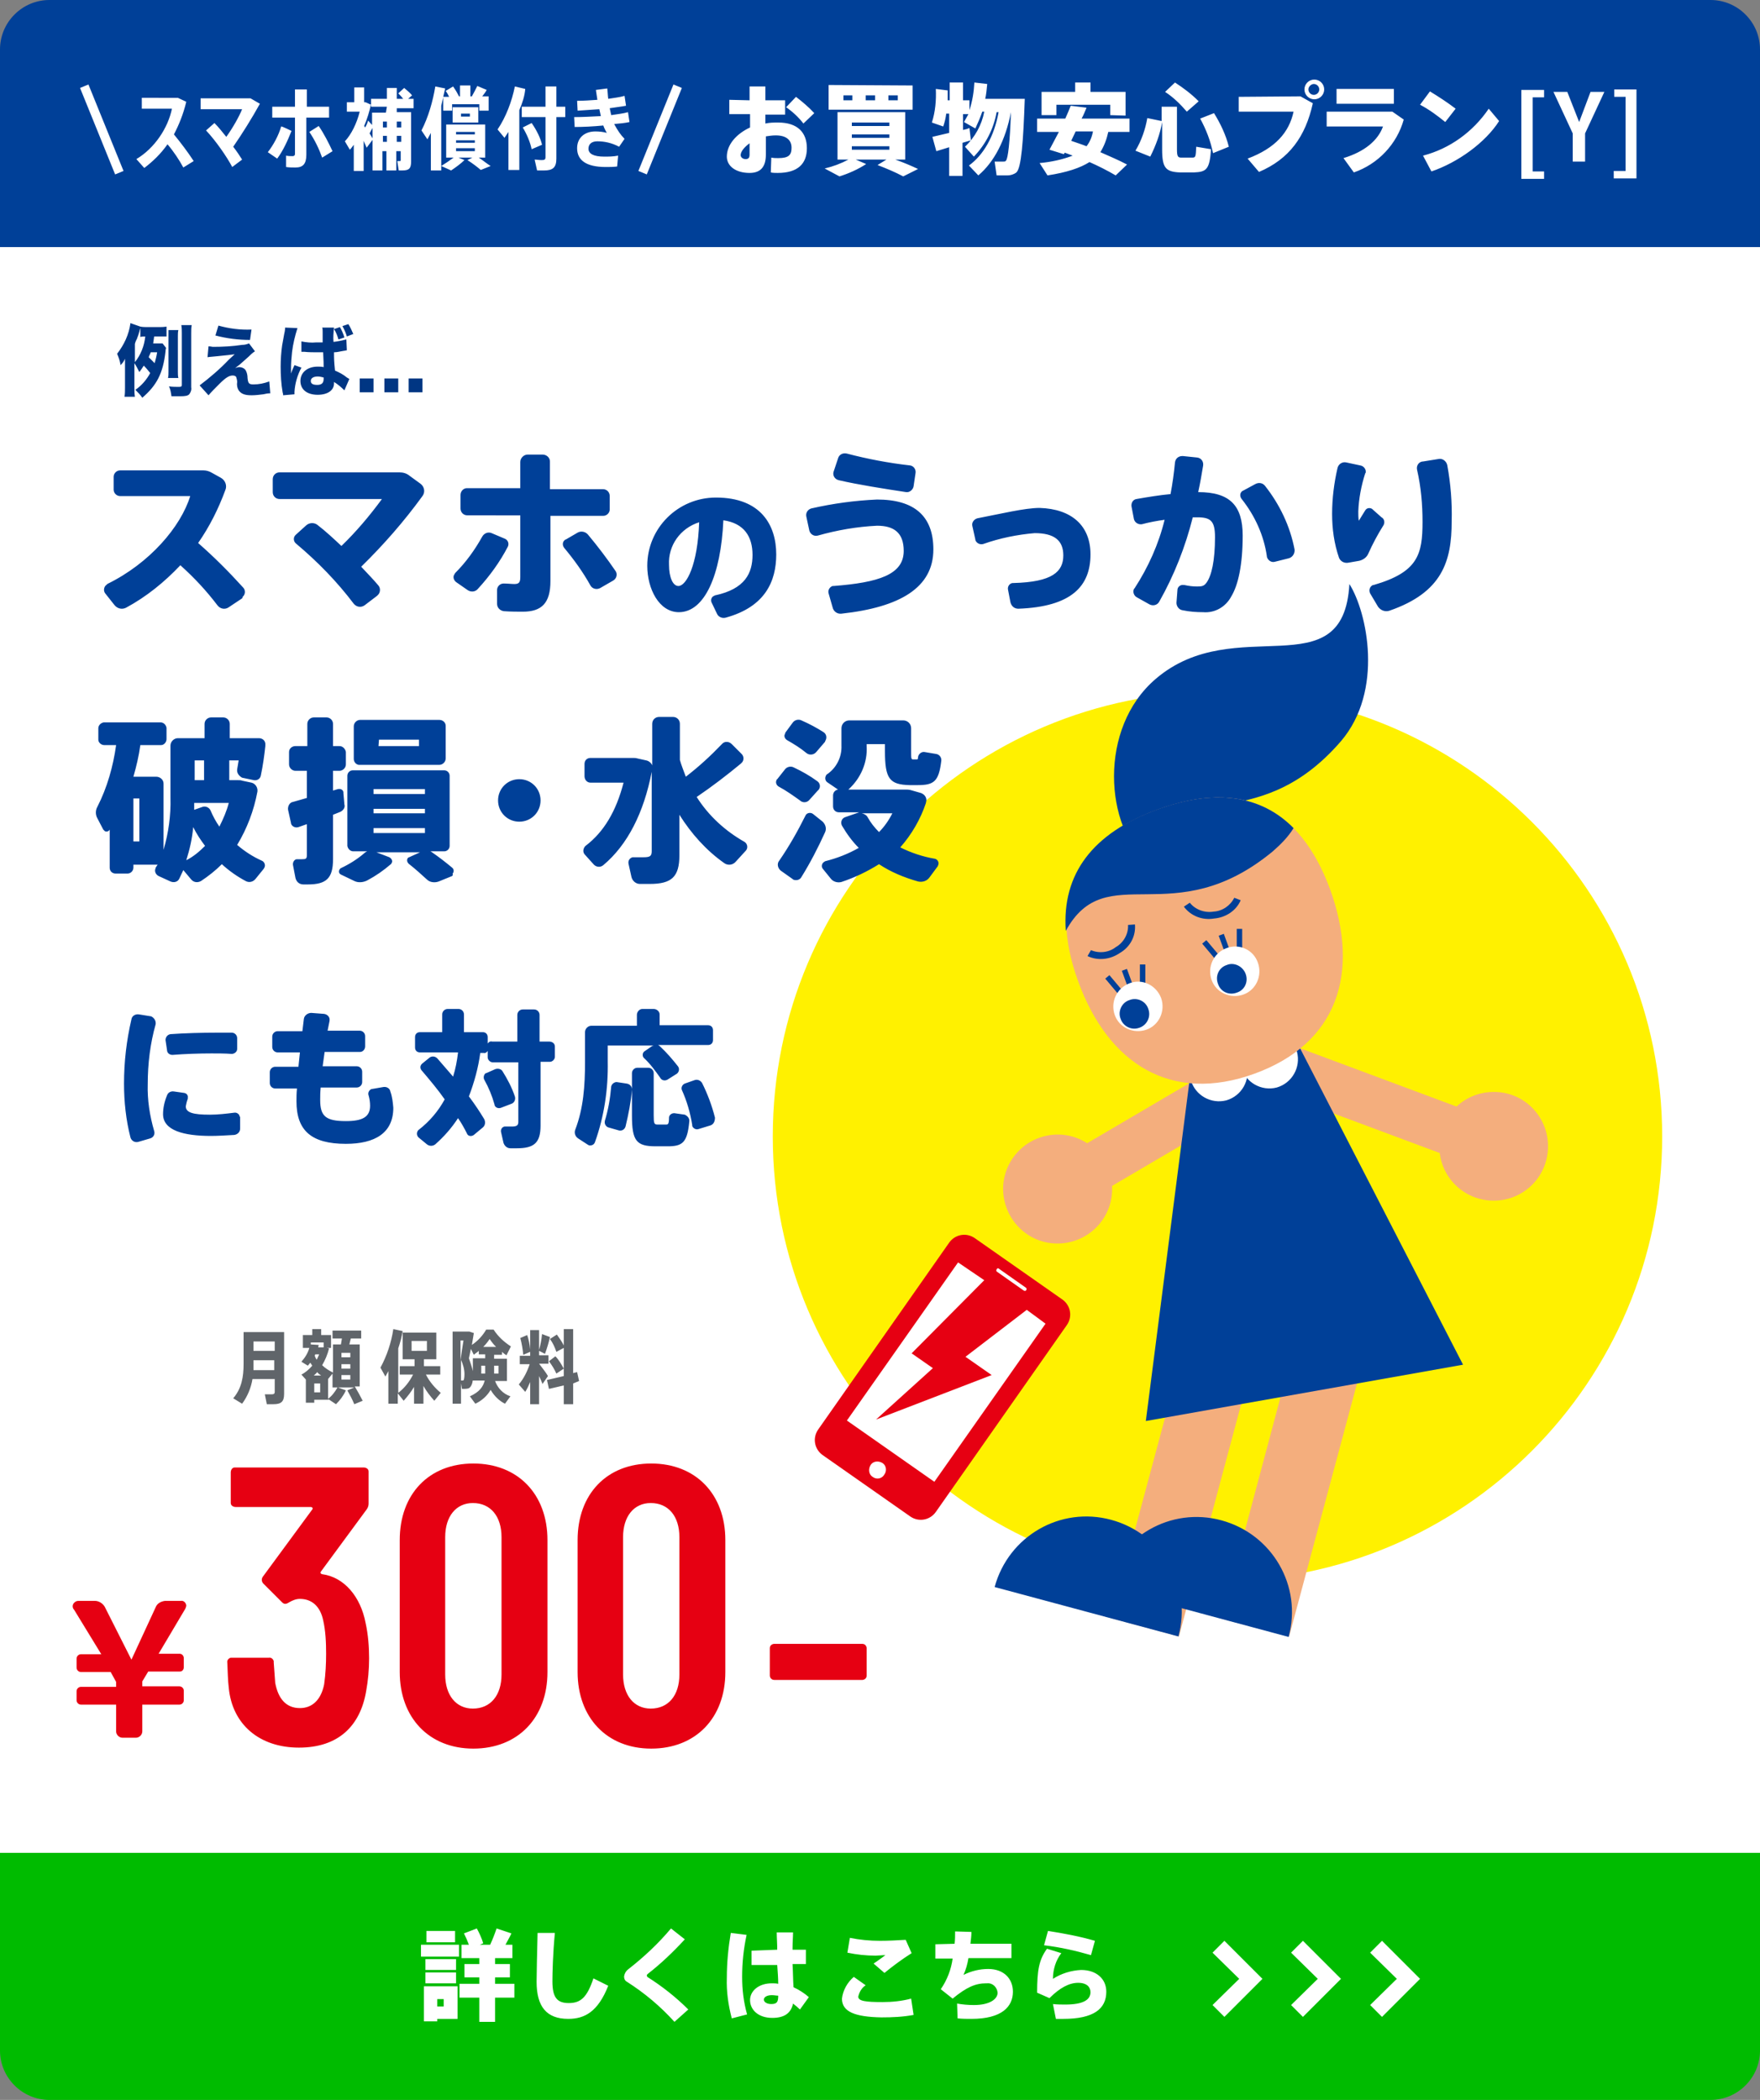 <svg xmlns="http://www.w3.org/2000/svg" xml:space="preserve" id="レイヤー_1" x="0" y="0" style="enable-background:new 0 0 356.2 425" version="1.1" viewBox="0 0 356.2 425"><rect x="0" y="0" width="356.2" height="425" fill="#808080" stroke="none"/><style>.st0{fill:#fff}.st2{fill:#e60012}.st3{fill:#f4ae7d}.st4{fill:#004098}.st6{fill:#003683}.st7{fill:#60656a}</style><path d="M0 50h356.2v325H0z" class="st0"/><path d="M131.2 117.5h225v225h-225z" class="st0"/><path d="M156.4 230c0-49.7 40.3-90 90-90s90 40.3 90 90-40.3 90-90 90-90-40.3-90-90" style="fill:#fff100"/><path d="m215 263-17.7-12.4c-1.7-1.2-4-.8-5.2.9l-26.5 37.8c-1.2 1.7-.8 4 .9 5.2l17.7 12.4c1.7 1.2 4 .8 5.2-.9l26.5-37.8c1.2-1.7.8-4-.9-5.2" class="st2"/><path d="M176.6 298.9c-.8-.5-.9-1.6-.4-2.4s1.6-.9 2.4-.4c.8.5.9 1.6.4 2.3-.5.9-1.6 1.1-2.4.5M189.1 299.9l-17.7-12.4 22.5-32 5.3 3.6-14.7 14.8 4.3 3-11.5 10.4 23.4-9-5.3-3.7 12.4-9.5 3.8 2.8zM202.2 256.8l5.4 3.8c.2.1.2.4.1.5-.1.2-.3.2-.5.1l-5.4-3.8c-.2-.1-.2-.3-.1-.5s.3-.3.5-.1" class="st0"/><path d="m224.9 327.5 13.7 3.7 15.7-58.6-13.7-3.6z" class="st3"/><path d="M201.3 321.2c2.8-10.3 13.3-16.4 23.6-13.6s16.4 13.3 13.6 23.6l-37.2-10z" class="st4"/><path d="m247.2 327.6 13.7 3.6 15.7-58.5-13.8-3.6z" class="st3"/><path d="M223.6 321.3c2.8-10.3 13.3-16.4 23.6-13.6 10.3 2.8 16.4 13.3 13.6 23.6l-37.2-10z" class="st4"/><path d="m251.98 218.675 3.492-9.37 44.882 16.726-3.492 9.37z" class="st3"/><path d="M313.3 232c0 6.1-4.9 11-11 11s-11-4.9-11-11 4.9-11 11-11h.1c6 0 10.9 4.9 10.9 11M214.87 234.408l41.3-24.266 5.066 8.622-41.3 24.266z" class="st3"/><path d="M203.2 242.6c1.1 6 6.8 10 12.8 8.9s10-6.8 8.9-12.8-6.8-10-12.8-8.9c-6 1.1-10 6.8-8.9 12.8" class="st3"/><path d="m261.9 209.8 34.2 66.4-64.2 11.4 9.5-74z" class="st4"/><path d="M252.3 215.5c.8 3.1-1 6.3-4.1 7.2-3.1.8-6.3-1-7.2-4.1-.8-3.1 1-6.3 4.1-7.2 3.2-.9 6.4 1 7.2 4.1" class="st0"/><path d="M262.5 212.9c.8 3.1-1 6.3-4.1 7.2-3.1.8-6.3-1-7.2-4.1-.8-3.1 1-6.3 4.1-7.1 3.2-.9 6.4.9 7.2 4" class="st0"/><path d="M232.4 174.8c-8.8-7.4-10.2-27.4 1.5-37.4 16.1-13.8 38 2.3 39.2-19.2 3.6 5.7 7 21.6-1.7 31.8-17.7 20.5-34 5.9-39 24.8" class="st4"/><path d="M269.2 180c6.1 16.9 1.5 31.2-15.3 37.3s-29.6-1.9-35.7-18.7-.6-28.7 16.2-34.8 28.6-.6 34.8 16.2" class="st3"/><path d="M257.6 172.3c1.6-1.4 3.1-2.9 4.2-4.7-6.6-6.7-15.9-8-27.5-3.8-13.2 4.8-19.4 13.1-18.6 24.6 8.2-15 21.7.6 41.9-16.1M227.044 196.474l1.034-.377 2.16 5.918-1.034.377zM223.689 198.065l.842-.708 4.053 4.824-.842.707zM230.7 195.2h1.1v6.3h-1.1z" class="st4"/><path d="M235 202c.9 2.6-.4 5.5-3 6.4s-5.5-.4-6.4-3 .4-5.4 3-6.4 5.4.4 6.4 3" class="st0"/><path d="M232.4 204.2c.6 1.6-.3 3.3-1.8 3.8-1.6.6-3.3-.3-3.8-1.8-.6-1.5.2-3.3 1.8-3.8 1.5-.6 3.3.2 3.8 1.8M246.647 189.375l1.034-.376 2.156 5.92-1.034.376zM243.31 190.984l.841-.707 4.053 4.824-.843.707zM250.3 188h1.1v6.3h-1.1z" class="st4"/><path d="M254.6 194.9c.9 2.6-.4 5.5-3 6.4s-5.5-.4-6.4-3 .4-5.4 3-6.4 5.5.3 6.4 3" class="st0"/><path d="M252.1 197.1c.6 1.6-.2 3.3-1.8 3.8-1.6.6-3.3-.2-3.8-1.8-.6-1.6.2-3.3 1.8-3.8 1.4-.6 3.2.2 3.8 1.8-.1 0-.1 0 0 0M226.6 192.9c2.1-1.2 3.3-3.4 3.1-5.8l-1.4.1c.1 1.8-.9 3.6-2.5 4.5-1.4 1.1-3.4 1.3-5 .6l-.7 1.2c2.1 1 4.6.7 6.5-.6M251.1 182.2l-1.3-.5c-.8 1.6-2.4 2.7-4.2 2.8-1.8.3-3.7-.4-4.8-1.8l-1.2.8c1.4 1.9 3.8 2.8 6.1 2.4 2.4-.2 4.5-1.6 5.4-3.7M10 0h336.2c5.5 0 10 4.5 10 10v40H0V10C0 4.5 4.5 0 10 0z" class="st4"/><path d="M0 375h356.2v40c0 5.5-4.5 10-10 10H10c-5.5 0-10-4.5-10-10v-40z" style="fill:#0b0"/><g id="詳しくはこちら"><path d="M92.9 393.6v2.4h-7.7v-2.4h7.7zm-4.4 8.4h4.1v6.6h-4.1v.5h-2.7V402h2.7zm3.8-5.5v2.2h-6.2v-2.2h6.2zm0 2.7v2.2h-6.2v-2.2h6.2zm-.2-8.4v2.3h-5.8v-2.3h5.8zm-2.3 15.3v-1.5h-1.3v1.5h1.3zm7.2-4.6v-1.3h-3v-2.7h3v-1.2h-3.6v-2.7h1.5c-.3-.8-.6-1.5-1-2.3l2.6-1c.5.9 1 2 1.3 3l-.7.3h2.1c.5-1.1.9-2.1 1.3-3.3l3 1c-.3.7-.8 1.5-1.2 2.3h1.4v2.7h-3.5v1.2h3v2.7h-3v1.3h3.9v2.8h-3.9v4.9H97v-4.9h-4v-2.8h4zM112.3 391.2c-.4 4.2-.5 8-.5 9.8 0 3.2.9 4.4 3.3 4.4s3.7-1.1 5-5l3 1.5c-2.1 5.3-4.8 6.7-8.1 6.7-4.4 0-6.4-2.5-6.4-7.5 0-1.8.1-5.7.2-9.9h3.5zM138.6 392.5c-2.3 2.5-4.8 4.9-7.5 7-.1.1-.2.2-.2.3 0 .1.1.2.1.3 3 1.9 5.8 4.1 8.3 6.6l-2.8 2.5c-2.8-3.1-6-5.8-9.6-8.1-.4-.2-.6-.6-.6-1.1.1-.6.4-1.1.8-1.4 3.2-2.5 6.1-5.2 8.7-8.3l2.8 2.2zM151.1 391.6c-.6 2.8-.9 5.6-.9 8.5 0 2.6.3 5.1 1 7.6l-3.1.8c-.7-2.7-1.1-5.4-1-8.2 0-3.1.3-6.1.8-9.1l3.2.4zm6.2 3c0-1.3-.1-2.5-.1-3.5h3.3c0 .9-.1 2-.1 3.1v.4h2.7v2.9h-2.7c.1 1.7.1 3.4.2 4.7 1.1.5 2.2 1.2 3.1 2l-1.8 2.5c-.4-.4-.9-.8-1.4-1.2-.4 1.9-1.7 2.9-4.2 2.9-2.9 0-4.5-1.7-4.5-3.6s1.8-3.4 4.4-3.4c.4 0 .9 0 1.3.1 0-1.1-.1-2.4-.2-3.8h-5.2v-2.9l5.2-.2zm-1.1 9.2c-1 0-1.6.4-1.6.9s.6.9 1.5.9c1.2 0 1.4-.5 1.4-1.7-.4 0-.8-.1-1.3-.1zM170.4 404.5c.2-1.7 1.1-3.3 2.4-4.4l2.4 1.7c-.8.5-1.3 1.4-1.5 2.3 0 .9 1.5 1.1 4.9 1.1 2 0 3.9-.2 5.8-.7l.5 3.3c-2.1.4-4.3.5-6.5.5-5.3-.1-8-1.1-8-3.8zm7.7-11.7c1.7 0 3.5-.1 5.2-.2l1.2 2.7c-1.9 1.2-3.8 2.6-5.5 4l-2.2-1.9c.8-.5 1.7-1.2 2.4-1.7-.6 0-1.5.1-2 .1-1.9 0-3.8-.2-5.7-.6l.5-3c2 .4 4 .6 6.1.6zM193.2 393.4c.1-.8.1-1.7.1-2.5l3.3.1c0 .8-.1 1.6-.2 2.4h8.3v2.9H196c-.2 1.2-.5 2.3-1 3.4 1.6-.8 3.3-1.2 5-1.2 3.2 0 5 2 5 4.6 0 3-2.2 5.5-8.4 5.5-.9 0-1.8 0-2.8-.1l-.1-3c1.1.2 2.3.3 3.4.3 3.2 0 4.8-1.2 4.8-2.5-.1-1.1-1-2-2.1-1.9h-.2c-2.2 0-4 .8-6.8 3.1l-2.4-1.9c1.3-1.9 2.1-4 2.4-6.2h-3.5v-2.9l3.9-.1zM213.1 400.5c1.7-1.1 3.7-1.7 5.7-1.8 3.1 0 5.1 1.8 5.1 4.4 0 3.5-2.6 5.5-8.7 5.5h-1.5l-.6-3c.8.1 1.9.1 2.5.1 3.7 0 5.1-1 5.1-2.5 0-1-.7-1.9-2.5-1.9s-3.7 1-5.8 3.1l-2.5-1.1c0-4.6.4-6.7 2-8.9l2.9.9c-1.1 1.4-1.7 3.3-1.7 5.2zm-1.8-6.8.8-2.9c3.2.5 6.4 1.1 9.5 2l-.8 2.9c-3.1-.9-6.2-1.6-9.5-2zM245.4 405.8l5.4-5.3-5.4-5.3 2.4-2.4 7.7 7.7-7.7 7.7-2.4-2.4zM261.3 405.8l5.4-5.3-5.4-5.3 2.4-2.4 7.7 7.7-7.7 7.7-2.4-2.4zM277.3 405.8l5.4-5.3-5.4-5.3 2.4-2.4 7.7 7.7-7.7 7.7-2.4-2.4z" class="st0"/></g><g id="ご迷惑安心プラン_U_"><path d="M151.7 20.3v-2.8h3.2v2.8h4v2.9h-4V25c.9-.2 1.7-.2 2.6-.2 3.9 0 5.8 2 5.8 5.2s-1.9 5-5.9 5c-.4 0-1 0-1.4-.1l.1-3c.5.1.9.1 1.4.1 2.1 0 2.7-.6 2.7-2.1s-1-2.5-3.2-2.5c-.7 0-1.3.1-2 .2v3.7c0 2.4-1 3.7-3.3 3.7-2.8 0-4.6-1.4-4.6-3.3 0-2.4 1.9-4.6 4.7-5.9v-2.7h-4.2v-2.9l4.1.1zm-1.8 11.1c0 .4.4.8 1 .8s.8-.3.8-.9V29c-1.1.8-1.8 1.7-1.8 2.4zm14.9-8.5-2.2 2.1c-1-1.3-2.2-2.4-3.5-3.3l2-2.1c1.3 1 2.6 2.1 3.7 3.3zM179.4 32.3h-6.2l2.1.9c-1.7 1.1-3.5 1.9-5.4 2.5l-3-1.6c1.7-.4 3.3-1 4.8-1.8h-2.2v-9.6h13.7v9.6h-2c1.7.6 3.1 1.2 4.6 1.9l-3 1.5c-1.7-.9-3.4-1.6-5.2-2.3l1.8-1.1zm5.3-15v4.9h-17v-5l17 .1zm-14 3h1.8v-1h-1.8v1zm1.7 5.2h7.6v-.7h-7.6v.7zm0 2.4h7.6v-.7h-7.6v.7zm0 2.4h7.6v-.7h-7.6v.7zm4.7-10v-1h-1.9v1h1.9zm4.6 0v-1h-1.9v1h1.9zM194.8 28.9v6.7h-2.7v-5.8c-1 .3-1.9.6-2.6.8l-.8-2.9c.9-.2 2.1-.5 3.4-.8V23h-.6c-.1.9-.3 1.7-.6 2.6l-2.3-.8c.7-2.2.9-4.5.8-6.8l2.4.3v2h.4v-3.6h2.7v3.6h1.3v2c.6-1.8.9-3.7 1-5.6l2.6.3c-.1 1.1-.2 2.1-.4 3h8c-.3 8.7-.7 14-1.7 14.9-.5.4-1.2.6-1.8.6h-2.2l-.4-2.8h1.8c.2 0 .4 0 .5-.2.4-.4.8-3.7 1-9.8-1.1 5.7-3.4 10.1-6.6 12.8l-1.9-2c2.9-2.1 5.1-5.8 6-10.8h-.4c-.6 3.4-2.2 6.5-4.6 9l-1.8-2c2-1.9 3.4-4.4 3.9-7.1h-.4c-.4 1.2-.9 2.3-1.4 3.4l-2.3-1.3c.3-.5.6-1.1.9-1.6h-1.1v3.2c.5-.1.9-.2 1.3-.4l.3 2.5-1.7.5zM222.7 30.8c1.8.8 3.7 1.6 5.4 2.5l-2.3 2.2c-1.7-1-3.5-1.9-5.3-2.7-1.9 1.2-4.6 2.1-8.5 2.7l-1.6-2.5c2.3-.2 4.6-.7 6.7-1.5l-1.6-.6-.2.3-2.9-.9c.5-.9 1.2-2.3 1.9-3.6h-4.4V24h5.7c.4-.9.8-1.8 1.1-2.6l3.2.4c-.3.7-.6 1.5-1 2.2h9.7v2.7h-4.3c-.3 1.4-.8 2.8-1.6 4.1zm2-7.5v-2.1h-10.9v2.1h-3v-4.7h6.8v-1.9h3.1v1.9h7.1v4.8l-3.1-.1zm-3.5 3.3h-3.5c-.3.6-.6 1.3-.9 1.9 1.1.4 2.1.7 3.1 1.1.7-.9 1.1-1.9 1.3-3zM235.1 24.5v-2.9h3.1v8.6c0 1.5.2 1.7.9 1.7h2.2c.7 0 .7-.2.8-2.2l3 .5c-.3 4.1-.9 4.6-3.5 4.7h-2.7c-3-.1-3.7-.9-3.7-4.7v-5.5c-.4 2.4-1.3 4.8-2.4 7l-3-1.2c1.2-2 2-4.3 2.4-6.6l2.9.6zm2.7-7.8c1.7 1.1 3.3 2.3 4.8 3.8l-2.4 2.1c-1.3-1.5-2.7-2.9-4.4-4l2-1.9zm7.9 6.2c1.3 2.1 2.4 4.4 3 6.8l-3.2 1.3c-.5-2.5-1.4-4.8-2.6-7l2.8-1.1zM263.2 19.5l2.5 1.4c-1.5 6.8-4.8 11.3-10.9 13.9l-2.3-2.7c5.6-2.1 8.4-5.3 9.3-9.5h-11.1v-3l12.5-.1zm4.8-1.4c0 1.1-.9 2-2 2s-2-.9-2-2 .9-2 2-2 2 .9 2 2zm-3.2 0c0 .6.5 1.1 1.1 1.1s1.1-.5 1.1-1.1-.5-1.1-1.1-1.1c-.5 0-1.1.5-1.1 1.1zM281.8 22.6l2.3 1.6c-1.4 5-5.2 9-10.1 10.7l-2.1-2.9c4.3-1.3 7-3.6 8-6.4h-11.4v-3h13.3zm.3-4.6v3h-11.6v-3h11.6zM294.6 22l-2.1 2.7c-1.6-1.3-3.2-2.5-5.1-3.5l2-2.7c1.8 1.1 3.5 2.2 5.2 3.5zm6.7 0 2.1 2.5c-2.8 4.4-8.4 8.4-13.7 10.2l-1.7-3.2c5.4-1.4 10.1-4.8 13.3-9.5zM310.2 19.7v15h2.3v1.5h-4.6v-18h4.6v1.5h-2.3zM324.7 18.6l-3.9 8.4v5.7h-2.5V27l-3.9-8.4h2.8l2.4 6.1 2.3-6.1h2.8zM331.2 18.1v18h-4.6v-1.5h2.4v-15h-2.3v-1.5h4.5z" class="st0"/></g><path d="M31.2 68.1c-.1.7-.1.8-.2 1.4H32.9l.7.9c0 .2-.1.3-.1.7-.5 4.5-1.8 6.9-4.7 9.4-.4-.6-.9-1.1-1.4-1.6 1.3-.9 2.3-2.1 3-3.4-.4-.5-.8-1-1.3-1.5-.3.5-.6.9-.9 1.3-.3-.6-.6-1.2-1-1.8v4.9c0 .6 0 1.3.1 1.9h-2.1c.1-.6.1-1.3.1-1.9v-5.8c-.2.5-.5.9-.9 1.3-.1-.8-.4-1.6-.7-2.3 1.4-1.8 2.4-3.9 2.7-6.2l2 .7c.5.1 1 .1 1.5.1h2.2c.5 0 1 0 1.6-.1v2h-2.5zm-3.9 5.2c1.2-1.5 1.9-3.3 2.1-5.2-.3 0-.7 0-1 .1v-1.8c-.1.3-.2.6-.2.7-.1.3-.2.8-.4 1.2 0 .1 0 .1-.3.7-.1.2-.1.3-.2.6v3.7zm3.2-2c-.1.4-.3.6-.4 1l1.2 1.2c.2-.7.4-1.5.5-2.2h-1.3zm3.5 5.2c.1-.4.1-.8.1-1.2v-8.5h2c-.1.4-.1.8-.1 1.2v7.3c0 .4 0 .8.1 1.2H34zm4.7 1.9c.1.5-.1 1-.4 1.4-.3.3-.8.4-1.8.4h-1.8c-.1-.7-.2-1.4-.5-2 .6.1 1.5.1 2 .1s.6-.1.6-.4V67.4c0-.5 0-1-.1-1.6h2.1c-.1.5-.1 1-.1 1.6v11zM42.2 70.1c.5 0 .7.1.9.1 2 0 3.9-.1 5.9-.4.5 0 .9-.1 1.4-.3l1.2 1.6c-.5.3-.9.7-1.3 1.1-1 .9-1 .9-1.8 1.6l-.4.3-.5.4c.3-.1.5-.2.8-.2.6 0 1.2.3 1.4.8.2.4.3.9.3 1.4.1 1.1.3 1.3 1.2 1.3 1.1 0 2.1-.2 3.2-.6l.2 2.4c-.5 0-1 .1-1.4.2-.8.1-1.6.2-2.4.2-1.4 0-2.1-.3-2.6-1-.3-.5-.4-1.1-.3-1.7 0-.3-.1-.7-.2-1-.1-.2-.4-.3-.7-.3-.7 0-1.4.4-2.7 1.7-.8.8-1.6 1.6-2.2 2.3l-1.8-2c2.1-1.6 4.1-3.3 5.9-5.2.5-.5.8-.7 1.2-1.1-.8.1-1.5.2-3.6.4-.8.1-1.4.1-1.9.2l.2-2.2zm2-4.2c2.2.6 4.4.9 6.7.8l-.3 2.1c-2.4 0-4.7-.3-7-.9l.6-2zM60.2 66.4c-.5 1.6-.9 3.2-1.1 4.9-.1 1-.2 2.2-.2 3.1v1.2c.3-.9.5-1.2.7-1.7l1.4.5c-.8 1.5-1.3 3.2-1.4 4.9v.5l-2.3.2c0-.2 0-.3-.1-.6-.3-1.7-.4-3.5-.4-5.2 0-1.4.1-2.9.3-4.3.1-.5.1-.5.4-2.2.1-.4.2-.9.2-1.4l2.5.1zm.8 2.7c1 .2 2 .3 3 .2h1.3v-2.2c0-.3 0-.6-.1-.8h2.4c-.1 1-.2 2-.1 2.9.9-.1 1.7-.3 2.6-.5l.1 2.2c-.2 0-.4.1-.6.1-.7.1-1.3.3-2 .3 0 1.3 0 1.7.2 3.7.9.4 1.7.8 2.4 1.4l.5.3-1 2.3c-.6-.6-1.3-1.2-2.1-1.7v.3c0 1.4-1.3 2.3-3.3 2.3-2.2 0-3.5-1.1-3.5-2.8s1.4-2.9 3.5-2.9c.4 0 .8 0 1.2.1 0-.5 0-1.3-.1-3h-1.1c-.6 0-2 0-2.7-.1H61v-2.1zm3.3 7.1c-.8 0-1.4.3-1.4.9s.5.8 1.3.8 1.3-.3 1.3-1.2v-.3c-.4-.1-.8-.2-1.2-.2zm4.2-7.5c-.2-.7-.5-1.5-.9-2.1l1.2-.4c.4.7.7 1.4.9 2.1l-1.2.4zm1.7-.6c-.2-.7-.5-1.4-.9-2.1l1.2-.4c.4.6.7 1.3 1 2l-1.3.5zM75.6 76.6v2.8h-2.8v-2.8h2.8zM80.6 76.6v2.8h-2.8v-2.8h2.8zM85.5 76.6v2.8h-2.8v-2.8h2.8z" class="st6"/><g id="保険料_300_月_1日_約10_"><g id="保険料_300_月"><path d="M57.5 282.1c0 1.6-.6 2.1-2.2 2.1H54l-.4-2h1.3c.5 0 .7-.1.7-.5v-2.6h-4.5c-.3 1.8-1 3.5-2.1 5l-1.8-1.1c1.7-2 2.1-4.3 2.1-7v-6.4h8.2v12.5zm-2-4.8v-2h-4.2v2h4.2zm-4.2-5.8v1.9h4.3v-1.9h-4.3zM73.4 283.5l-1.7.7c-.4-1-.9-1.9-1.4-2.8l1.4-.6h-3.3l1.6.6c-.5 1.1-1.2 2-2 2.8l-1.5-1v.1h-2.9v.6h-1.7v-4.7l-.9-1c.8-.4 1.6-1.1 2.2-1.8l-.4-.6-.5.6-1.3-.8c.7-.8 1.3-1.7 1.6-2.8h-1.3v-2.6h1.9V269H65v1.2h2v2.6h-.9l.5.1c-.3 1.2-.8 2.4-1.4 3.4.6.6 1.4 1.1 2.2 1.5v-5.7H69l.2-1.2h-1.9v-1.6h5.8v1.6H71l-.3 1.2h2.1v8.5h-1c.6 1 1.1 1.9 1.6 2.9zm-10.6-11.1.1-.3 1.6.1-.1.5h1.1v-1h-2.6v.7h-.1zm1.4 5.3c-.2.3-.5.5-.7.7H65c-.3-.2-.6-.4-.8-.7zm.6 2.3h-1.2v1.8h1.2V280zm-.7-4.8c.2-.4.3-.7.5-1.1h-.8l-.1.3c.1.3.2.5.4.8zm4.2 5.6h-1V278l-.9 1.1v4c.8-.6 1.4-1.4 1.9-2.3zm2.6-7h-1.8v.9h1.8v-.9zm0 2.3h-1.8v.9h1.8v-.9zm0 2.2h-1.8v.9h1.8v-.9zM87.9 283.5c-.8-.9-1.6-1.9-2.2-3v3.6h-1.9v-3.4c-.6 1-1.3 1.9-2.1 2.8l-1.2-1.5v2.1h-1.9v-6.6l-.6 1.1-1-1.8c1.3-2.4 2.2-5.1 2.6-7.8l1.9.4c-.2 1.2-.5 2.3-.9 3.5v9c1.3-1 2.3-2.3 3-3.7h-2.7v-1.7h3v-1.4h-2.4v-5.4h6.8v5.4h-2.5v1.4h3.3v1.7h-2.9c.7 1.4 1.8 2.7 3 3.7l-1.3 1.6zm-4.6-10.1h3.1v-2h-3.1v2zM103.3 282.6l-1.1 1.5c-1.2-.6-2.2-1.6-2.9-2.8-.7 1.2-1.8 2.2-3.1 2.8l-1.1-1.5c2-.9 2.7-2 3-3.2h-2.4v-.1c-.1.8-.4 1.5-.9 1.7-.4.1-.8.1-1.3.1l-.3-1.7h.5c.2 0 .3-.5.3-1.3 0-1-.3-2-.7-2.9v8.9h-1.7v-14.6H95l.9.3-.4 2.4c1.2-.8 2.2-1.9 2.9-3.1h1.5c.9 1.4 2.1 2.5 3.5 3.4l-.9 1.8c-.3-.2-.6-.4-.9-.7v.6H100v.8h2.6v4.5h-2.4c.5 1.4 1.6 2.6 3.1 3.1zm-10.1-7.3c.2-1.4.4-2.8.6-4h-.6v4zm2.5 2.2v-2.6h2.5v-.8h-1.3v-.7c-.3.3-.7.5-1 .8l-.6-1.2-.4 1.9c.3.9.6 1.7.8 2.6zm1.7.5h.8v-1.6h-.8v1.6zm.4-5.4h2.6c-.5-.5-.9-1-1.3-1.6-.4.6-.8 1.1-1.3 1.6zm2.2 3.8v1.6h.9v-1.6h-.9zM109.8 280.1c-.2-.5-.4-1-.7-1.6v5.7h-1.8v-4.5c-.3.7-.6 1.4-1 2l-1.3-1.5c1-1.2 1.7-2.6 2.2-4.1h-2v-1.7h2.1v-.8l-1.4.6c-.1-1.1-.3-2.3-.6-3.4l1.4-.6c.3.9.5 1.9.6 2.9v-3.9h1.8v4c.3-1 .5-2.1.6-3.2l1.6.6c-.2 1-.6 2.3-1 3.4l-1.2-.6v.9h1.9v1.7h-1.9c.7.9 1.4 1.8 1.8 2.5l-1.1 1.6zm6.2-.1v4.2h-1.9v-3.8l-3 .7-.4-1.8 3.4-.8v-5.7l-1.5.8c-.3-.9-.7-1.8-1.3-2.6l1.4-.9c.5.7 1 1.4 1.4 2.2V269h1.9v8.9l.8-.2.4 1.8-1.2.5zm-3.4-2c-.4-.9-.9-1.7-1.5-2.5l1.3-1c.7.7 1.2 1.6 1.7 2.5l-1.5 1z" class="st7"/><path d="M74.7 335.6c0 2.3-.2 4.5-.6 6.7-1.2 7-5.6 11.4-13.6 11.4S47 349 46.3 341.6c-.2-1.6-.2-3.3-.3-5.1-.1-.5.3-.9.7-1h7.7c.5-.1.9.3 1 .7v.3c.1 1.4.2 2.8.3 4.1.6 3.2 2.2 5.1 5 5.1 2.6 0 4.3-1.8 4.9-4.8.3-2.1.4-4.2.4-6.2 0-2.3-.1-4.6-.6-6.8-.6-2.8-2.3-4.3-4.7-4.3-.8 0-1.5.3-2.2.7-.6.4-1 .4-1.4 0l-3.8-3.8c-.4-.4-.4-1-.1-1.4l10-13.6c.2-.2 0-.5-.3-.5H47.7c-.5 0-1-.3-1-.8V298c0-.5.3-1 .8-1H73.6c.5 0 1 .3 1 .8v6.5c0 .4-.1.8-.4 1.2L65 318c-.2.2-.2.5.2.6 4.5.6 7.8 4.6 8.8 9.9.5 2.3.7 4.7.7 7.1zM80.9 338.4v-26.7c0-9.3 5.9-15.5 14.9-15.5s15 6.2 15 15.5v26.7c0 9.3-6 15.5-15 15.5s-14.9-6.3-14.9-15.5zm20.6.5v-27.8c0-4.2-2.2-6.9-5.8-6.9-3.4 0-5.6 2.7-5.6 6.9v27.8c0 4.2 2.2 6.9 5.6 6.9 3.6 0 5.8-2.7 5.8-6.9zM116.9 338.4v-26.7c0-9.3 5.9-15.5 14.9-15.5s15 6.2 15 15.5v26.7c0 9.3-6 15.5-15 15.5s-14.9-6.3-14.9-15.5zm20.6.5v-27.8c0-4.2-2.2-6.9-5.8-6.9-3.4 0-5.6 2.7-5.6 6.9v27.8c0 4.2 2.2 6.9 5.6 6.9 3.6 0 5.8-2.7 5.8-6.9zM155.8 339.1v-5.5c0-.5.3-.8.8-.9H174.5c.5 0 .8.3.9.8v5.6c0 .5-.3.8-.8.9H156.7c-.5 0-.9-.4-.9-.9zM37.5 325.6l-5.4 9.1h4.2c.5 0 .8.3.9.8V337.4c0 .5-.3.9-.8.9H30l-1.2 2v1h7.5c.5 0 .9.4.9.9v1.9c0 .5-.4.9-.9.9h-7.5v5.4c0 .7-.6 1.3-1.3 1.3h-2.7c-.7 0-1.3-.6-1.3-1.3V345h-7.1c-.5 0-.9-.4-.9-.9v-1.8c0-.5.4-.9.9-.9h7.1v-1l-1.1-2h-6c-.5 0-.9-.4-.9-.9v-1.8c0-.5.4-.9.9-.9h4.1l-5.5-9c-.4-.4-.4-1.1.1-1.5.2-.2.5-.3.8-.3h3.3c.8 0 1.6.5 2 1.2l5.4 10.7 4.9-10.6c.3-.8 1.1-1.2 1.9-1.3h3.2c.5-.1 1 .3 1.1.9 0 .2-.1.5-.2.7z" class="st2"/></g></g><path d="m49 121.1-2.7 1.8c-.7.5-1.7.4-2.3-.4-2.2-2.9-4.7-5.6-7.5-8.1-3.2 3.4-6.9 6.4-11 8.6-.8.4-1.7.2-2.3-.5l-1.9-2.4c-.4-.5-.3-1.3.2-1.7.1-.1.2-.1.2-.2 8.6-4.2 14.9-11.6 16.8-17.8H24.3c-.7 0-1.3-.6-1.3-1.3v-2.6c0-.7.6-1.3 1.3-1.3h16.9c.6 0 1.2.2 1.7.5l1.8 1c.9.5 1.3 1.6.9 2.5-1.4 3.8-3.2 7.4-5.5 10.7 3.2 2.8 6.2 5.8 9.1 9 .5.5.5 1.4-.1 1.9 0 .2 0 .2-.1.3zM73.1 114.7c1.2 1.3 2.4 2.5 3.4 3.7.6.6.5 1.6-.1 2.1l-.1.1-2.5 1.9c-.7.5-1.6.4-2.2-.3-3.4-4.5-7.3-8.5-11.7-12.2-.5-.4-.6-1.2-.1-1.7l.1-.1 2.1-1.9c.6-.5 1.5-.6 2.2-.1 1.7 1.3 3.3 2.8 4.9 4.3 3-2.9 5.7-6.1 8.2-9.5H56.6c-.8 0-1.4-.6-1.4-1.4V97c0-.8.6-1.4 1.4-1.4h24.2c.8 0 1.5.2 2.1.7l2.2 1.6c.8.6 1 1.7.4 2.5-3.7 5.1-7.9 9.9-12.4 14.3zM102.8 110.6c-1.6 3.1-3.7 6-6.1 8.6-.5.6-1.4.7-2.1.2l-2.3-1.6c-.5-.4-.7-1.1-.3-1.6 0-.1.1-.1.1-.2 2.2-2.2 4-4.7 5.5-7.4.4-.7 1.2-1 1.9-.7l2.6 1.1c.6.2 1 .9.7 1.6.1-.1.1-.1 0 0zm19.3-6.2h-10.7v13.2c0 4.5-1.8 6.2-5.6 6.2-1 0-2.4 0-3.8-.1-.8-.1-1.4-.7-1.4-1.5v-2.8c0-.7.6-1.3 1.3-1.3h.1c.8 0 1.5.1 2.1.1.9 0 1.2-.3 1.2-1.4v-12.5H94.6c-.8 0-1.4-.6-1.4-1.4v-2.7c0-.8.6-1.4 1.3-1.4h10.8v-5.3c0-.8.7-1.5 1.5-1.5h3c.8 0 1.5.6 1.5 1.4V99H122c.8 0 1.4.6 1.4 1.4v2.7c0 .7-.6 1.3-1.3 1.3zm2 13.1-2.6 1.5c-.7.4-1.6.2-2-.5-1.5-2.7-3.3-5.2-5.3-7.6-.4-.5-.4-1.2.1-1.6.1-.1.1-.1.2-.1l2.4-1.4c.7-.4 1.6-.2 2.1.4 2 2.4 3.9 4.9 5.6 7.4.4.6.2 1.5-.5 1.9zM157.1 112.2c0 5.4-2.2 10.6-10.2 12.8-.7.2-1.5-.1-1.8-.8l-1.1-2.3c-.2-.5 0-1.1.5-1.3.1 0 .1-.1.2-.1 6.1-1.3 7.6-4.5 7.6-8.2s-1.7-6.4-5.9-7c-.5 11.1-3.8 18.6-9 18.6-4 0-6.4-4.7-6.4-9.4 0-7.6 6.2-13.8 13.9-13.8 9.1 0 12.2 5.6 12.2 11.5zm-15.6-6.5c-3.8 1.2-6.3 4.7-6.1 8.6 0 2.6.8 4.3 1.9 4.3 1.6 0 3.9-4.2 4.2-12.9zM188.9 111.2c0 7.7-6.7 11.7-18.6 13-.8.1-1.6-.4-1.8-1.3l-.8-2.8c-.2-.6.2-1.3.8-1.5h.2c9.1-.7 14.2-2.3 14.2-7.1 0-3.7-2-5.1-5.4-5.1-4.1.2-8.1.9-12 2-.8.2-1.5-.3-1.7-1l-.6-2.8c-.2-.8.3-1.5 1-1.7 4.4-1 8.8-1.6 13.3-1.8 7.5 0 11.4 3.3 11.4 10.1zm-20.2-15.7.9-2.7c.2-.8 1-1.2 1.8-1 4.2 1.1 8.4 1.9 12.8 2.4.7.1 1.2.8 1.1 1.5l-.4 2.7c-.1.7-.8 1.3-1.5 1.2-4.6-.7-9.7-1.5-13.6-2.4-.9-.2-1.3-1-1.1-1.7zM220.7 112.2c0 6.4-3.8 10.6-14.6 11-.8 0-1.4-.5-1.6-1.3l-.5-2.6c-.1-.6.3-1.2.9-1.3h.2c7.9-.2 10.1-2.3 10.1-5.6 0-3-1.8-4.5-5.8-4.5-3.5.3-7 1-10.4 2.2-.7.2-1.4-.2-1.6-.8v-.1l-.6-2.7c-.2-.7.3-1.4 1-1.6 4.7-.9 9.6-2.1 12.6-2.1 6.5.2 10.3 3.6 10.3 9.4zM251.5 108.4c0 5.9-.9 10-2.3 12.3-1.1 2.1-3.3 3.4-5.7 3.2-1.4 0-2.8-.1-4.2-.4-.7-.1-1.2-.8-1.2-1.5l.2-2.6c0-.6.6-1.1 1.2-1h.2c.9.2 1.7.3 2.6.3 1 0 1.4-.1 1.9-.8 1-1.4 1.7-4.4 1.7-9.2 0-3.3-.9-4-3.6-4h-.9c-1.5 6-3.8 11.8-6.8 17.1-.4.7-1.3.9-2 .5l-2.5-1.4c-.6-.3-.9-1.1-.6-1.7 0-.1.1-.1.1-.1 2.8-4.3 4.9-9 6.1-13.9-1.5.2-3.1.5-4.6.9-.7.1-1.4-.3-1.6-1l-.5-2.6c-.1-.7.3-1.4 1-1.5 2.3-.4 4.7-.8 6.9-1 .4-2.1.7-4.3.9-6.4.1-.8.7-1.3 1.5-1.3h.1l2.9.3c.8.1 1.3.8 1.2 1.6-.3 1.8-.6 3.6-1 5.4 6.4 0 9 2.7 9 8.8zm9.3 4.6-2.8.7c-.7.2-1.4-.3-1.6-1v-.1c-.6-4.2-2.4-8.2-5.1-11.6-.4-.5-.4-1.2.1-1.6.1 0 .1-.1.2-.1L254 98c.7-.4 1.5-.3 2 .3 3 3.8 5.1 8.2 6 12.9.1.8-.4 1.6-1.2 1.8zM280 106.3c-1.2 1.9-2.2 3.8-3.1 5.8-.3.7-1 1.2-1.8 1.4l-2.3.4c-.8.1-1.5-.3-1.8-1-1-2.9-1.4-5.9-1.4-8.9 0-3.1.4-6.3 1.1-9.3.2-.8 1-1.3 1.8-1.1l2.8.6c.7.1 1.2.8 1.1 1.4 0 .1 0 .1-.1.2-.8 2.5-1.3 5.1-1.4 7.7 0 .6 0 1.3.1 1.9l1.3-2.1c.3-.5.9-.6 1.4-.3l.1.1 1.8 1.6c.6.3.7 1.1.4 1.6zm13.8-.8c0 8.1-1.9 14.4-12.6 18.1-.9.3-1.8-.1-2.3-.8l-1.6-2.7c-.3-.6-.1-1.3.4-1.6.1-.1.2-.1.3-.1 9-2.6 9.9-6.2 9.9-12.8 0-3.5-.3-7-1.1-10.5-.2-.8.3-1.6 1.1-1.7h.1l3.1-.5c.8-.2 1.6.4 1.8 1.2.7 3.8 1 7.6.9 11.4zM48 155.7l.3-1.8h-1.9v4h1.8c.3 0 .6 0 .8.1l1.9.4c.8.2 1.3 1 1.2 1.8-.7 3.8-2.1 7.5-4.1 10.8 1.5 1.3 3.2 2.4 5 3.2.5.2.8.9.5 1.4 0 .1-.1.1-.1.2l-1.7 2.1c-.5.6-1.3.8-2 .4-1.7-.9-3.4-2.1-4.8-3.4-1.3 1.3-2.7 2.4-4.2 3.4-.7.4-1.5.3-2-.3l-1.6-1.9-.8 1.7c-.3.7-1.1.9-1.8.6l-2.4-1.1c-.6-.3-.9-1-.6-1.6v-.1l.4-.6H27v.6c0 .6-.5 1.2-1.2 1.2h-2.4c-.7 0-1.2-.5-1.2-1.2v-7.7c-.2.4-.7.5-1 .3l-.3-.3-1.2-2.3c-.4-.7-.4-1.6 0-2.3 2-3.9 3.2-8.2 3.8-12.5h-2.4c-.6 0-1.2-.5-1.2-1.1v-2.3c0-.6.5-1.1 1.1-1.2h11.5c.6 0 1.1.5 1.2 1.1v2.3c0 .6-.5 1.2-1.1 1.2h-4.2c-.3 2.2-.8 4.3-1.4 6.4h4.6c.8 0 1.5.6 1.5 1.4V172c1-3.4 1.5-7 1.4-10.5v-10.6c0-.8.7-1.5 1.5-1.5h5.4v-2.9c0-.7.6-1.3 1.3-1.3h2.5c.7 0 1.3.6 1.3 1.3v2.9h5.9c.8 0 1.4.6 1.3 1.4v.2c-.2 1.9-.5 4-.9 5.9-.1.7-.7 1.1-1.4 1l-2.4-.5c-.7-.4-1.1-1-1-1.7zm-19.8 5.9H27v8.7h1.2v-8.7zm13.3 9.6c-.9-1.2-1.7-2.4-2.4-3.8-.2 2.3-.7 4.5-1.4 6.7 1.4-.7 2.6-1.7 3.8-2.9zm4.8-8.7h-7v1.4l1.7-.6c.6-.2 1.3.1 1.6.7.5 1.2 1.1 2.3 1.8 3.3.8-1.6 1.5-3.2 1.9-4.8zm-6.9-4.6h1.9v-4h-1.9v4zM68.9 164.3l-1.5.6v9c0 3.9-1.4 5.1-5.1 5.1h-.9c-.8 0-1.4-.5-1.6-1.3l-.5-2.6c-.1-.5.2-1.1.7-1.2h1.1c.8 0 1-.1 1-.8v-6.3l-1.7.6c-.6.2-1.3-.1-1.5-.7v-.1l-.6-2.7c-.1-.7.3-1.5 1-1.6l2.8-.8V156h-2.3c-.7 0-1.3-.6-1.3-1.3v-2.5c0-.7.6-1.2 1.3-1.2h2.4v-4.5c0-.7.6-1.3 1.3-1.3h2.6c.7 0 1.3.6 1.3 1.3v4.5h1.3c.7 0 1.2.6 1.3 1.2v2.5c0 .7-.6 1.3-1.3 1.3h-1.3v4l1-.3c.5-.1 1 .1 1.1.6v.2l.2 2.3c.2.6-.2 1.2-.8 1.5zm22.6 13-2.7 1.1c-.8.3-1.8.2-2.4-.4-1.1-1-2.3-2.1-3.7-3.2-.3-.3-.4-.7-.2-1.1.1-.1.2-.2.3-.2l2.2-1h-8.8l2.6 1c.4.2.7.7.5 1.1-.1.1-.1.3-.2.3-1.5 1.3-3.1 2.4-4.8 3.3-.8.4-1.8.5-2.6.1L69 177c-.4-.2-.5-.6-.3-1 .1-.1.2-.3.3-.3 1.7-.8 3.3-1.8 4.7-3 .2-.2.4-.3.6-.4h-2.8c-.6 0-1.1-.5-1.2-1.1V157c0-.6.5-1.1 1.1-1.1h18.5c.6 0 1.1.5 1.1 1.1v14.2c0 .6-.5 1.1-1.1 1.1h-2.8l.2.1c1.6 1.1 3 2.2 4.2 3.2.4.3.4.9.1 1.2.1.3 0 .4-.1.5zm-19.9-23.7V147c0-.7.6-1.3 1.3-1.3h16c.7 0 1.3.5 1.3 1.2v6.6c0 .7-.6 1.3-1.3 1.3h-16c-.7.1-1.3-.5-1.3-1.2zm4 7.1H86v-1H75.6v1zm0 3.9H86v-.9H75.6v.9zm0 4H86v-1H75.6v1zm1-17.6h8.2v-1.3h-8.1l-.1 1.3zM109.4 162c0 2.4-1.9 4.3-4.3 4.3s-4.3-1.9-4.3-4.3 1.9-4.3 4.3-4.3 4.3 1.9 4.3 4.3zM151 172.1l-2.1 2.3c-.6.7-1.6.8-2.3.3-3.7-2.6-6.7-6-9.1-9.8v8.2c0 4.4-1.6 5.8-6 5.8h-2c-.8 0-1.5-.6-1.7-1.4l-.6-2.7c-.1-.6.2-1.1.8-1.3H130.2c1.3 0 1.7-.2 1.7-1.2v-16.1c-1.6 8.3-4.9 14.8-9.8 18.9-.6.5-1.4.4-1.9-.1l-1.8-2c-.5-.5-.4-1.2 0-1.7l.1-.1c3.7-2.8 6.2-7 7.7-12.8h-6.7c-.7 0-1.2-.6-1.2-1.3v-2.5c0-.7.5-1.2 1.2-1.2h8.6c.3 0 .6 0 .9.1l1.8.4c.5.1 1 .5 1.2 1v-8.4c0-.8.6-1.4 1.4-1.4h2.8c.8 0 1.4.6 1.4 1.4v7.3c.3 1.1.8 2.3 1.2 3.4 2.6-2 5-4.2 7.3-6.6.5-.6 1.4-.6 2 0l2 2c.5.5.5 1.3 0 1.8 0 0-.1 0-.1.1-2.9 2.4-5.9 4.7-9 6.8 2.4 3.8 5.8 6.9 9.7 9.1.6.4.7 1.2.3 1.7.1 0 0 0 0 0zM157.6 159.2c-.5-.3-.7-.9-.4-1.4 0 0 0-.1.1-.1l1.5-1.9c.4-.6 1.2-.8 1.8-.5 1.7.8 3.3 1.7 4.8 2.8.6.4.7 1.2.3 1.7 0 0 0 .1-.1.1l-1.8 2c-.5.6-1.4.6-1.9.1-1.4-1-2.8-2-4.3-2.8zm9.4 9.2c-1.4 3.1-3 6.2-4.8 9.1-.3.6-1.1.8-1.7.5l-.1-.1-2.4-1.7c-.6-.5-.8-1.4-.3-2 2-2.9 3.7-5.9 5.3-9.1.2-.5.8-.7 1.3-.5.1 0 .1.1.2.1l2 1.6c.6.6.8 1.4.5 2.1zm-8-20.2 1.4-1.9c.4-.6 1.2-.8 1.8-.5 1.6.7 3.1 1.5 4.5 2.4.6.4.7 1.2.3 1.8v.1l-1.8 2.1c-.5.6-1.4.7-2 .2-1.2-1-2.5-1.8-3.9-2.6-.5-.3-.7-.9-.4-1.3 0-.2.1-.3.1-.3zm20.1 3.8v-1.4h-3.7v.4c.2 3.3-1.2 6.5-3.6 8.7l-.1.1h11.5c.4 0 .7 0 1.1.1l2.1.6c.8.3 1.3 1.1 1 1.9v.1c-1.1 3.3-2.9 6.4-5.2 9 2.2 1.1 4.6 1.9 7 2.3.5.1.9.7.7 1.2 0 .1-.1.2-.1.3l-1.7 2.3c-.5.7-1.4 1-2.3.8-2.8-.8-5.5-1.9-7.9-3.5-2.4 1.5-4.9 2.7-7.6 3.6-.7.2-1.6 0-2.1-.6l-1.7-2.1c-.3-.4-.2-1 .2-1.3.1-.1.2-.1.3-.2 2.4-.6 4.7-1.5 6.8-2.7-1.3-1.3-2.4-2.8-3.4-4.5-.3-.6-.1-1.3.4-1.6.1 0 .1-.1.2-.1l2.6-.9c.1 0 .2-.1.3-.1h-4.1c-.7 0-1.2-.5-1.2-1.2V161c0-.6.4-1.1 1-1.2l-2.2-1.5c-.4-.3-.5-.9-.2-1.4.1-.1.1-.2.2-.2 1.9-1.3 3-3.5 2.9-5.8v-3.5c0-.9.7-1.6 1.6-1.6h10.9c.9 0 1.6.7 1.6 1.6v4.6c0 1.5 0 1.7.4 1.7h.7c.2 0 .3 0 .3-.5.1-.6.7-1.1 1.3-1l2.4.4c.6.1 1.1.7 1 1.4-.5 4.2-1.5 4.9-4.8 4.9h-1.6c-4.1-.1-5-1.3-5-6.9zm-4.7 12.6c.5.1 1 .4 1.2.8.6 1.1 1.4 2.1 2.3 3 1.1-1.1 2-2.4 2.7-3.8h-6.2zM31.5 207.3c-1.1 3.9-1.6 8-1.6 12.1-.1 3.2.4 6.4 1.3 9.5.2.6-.1 1.3-.8 1.5l-2.4.7c-.7.2-1.4-.2-1.6-.9-.9-3.5-1.3-7.2-1.3-10.9 0-4.4.5-8.7 1.5-13 .1-.7.8-1.1 1.5-1l2.5.4c.6.3 1 .9.9 1.6 0-.1 0 0 0 0zm17.1 18.8v2.3c0 .7-.5 1.2-1.2 1.3-1.7.1-3.4.2-4.7.2-5.5 0-9.7-1.1-9.7-4.4 0-1.3.3-2.6.8-3.8.2-.6.8-.9 1.4-.8l2.1.3c.5.1.8.5.7 1v.2c-.2.5-.3 1-.4 1.5 0 1.3 1.5 1.7 4.9 1.7 1.6 0 3.3-.2 4.9-.4.5-.1 1.1.3 1.1.8.1 0 .1 0 .1.1zm-15.1-15.6c0-.6.4-1.1 1-1.2 2.8-.2 6.3-.3 9.4-.3h3c.6 0 1.1.5 1.1 1.1v2.2c0 .6-.6 1-1.1 1-1.3-.1-2.7-.1-4.1-.1-2.5 0-5.4.1-7.9.3-.6 0-1.1-.4-1.1-1l-.3-2zM79.6 224.2c0 5.1-3.7 7.3-9.6 7.3-7 0-10-2.7-10-8.6 0-.7 0-1.6.1-2.6h-4.4c-.6 0-1.1-.5-1.1-1.1V217c0-.6.5-1.1 1.1-1.1h4.7l.3-2.9h-4.5c-.6 0-1.1-.5-1.1-1.1v-2.1c0-.6.5-1.1 1.1-1.1h5l.3-2.5c.1-.7.8-1.2 1.5-1.2l2.6.2c.7.1 1.2.7 1.1 1.3v.1l-.4 2h6.5c.6 0 1.1.5 1.1 1.1v2.1c0 .6-.5 1.1-1 1.1H65.7l-.4 2.9h6.9c.6 0 1.1.5 1.1 1.1v2.1c0 .6-.5 1.1-1.1 1.1h-7.3c-.1 1-.1 1.8-.1 2.5 0 3.3 1.1 4.3 5.2 4.3 3.3 0 4.9-.8 4.9-3.1 0-.7-.1-1.4-.3-2.1-.2-.5.1-1.1.6-1.3h.1l2.3-.4c.7-.1 1.3.3 1.4.9.4 1.1.5 2.2.6 3.3zM112.3 211.8v2.1c0 .5-.5 1-1 1h-1.9v12.9c0 3.5-1.3 4.6-4.8 4.6h-1.3c-.7 0-1.2-.5-1.4-1.1l-.5-2.2c-.1-.5.2-1 .7-1.1h1.5c.9 0 1.3-.2 1.3-.9V215h-5.2c-.5 0-1-.5-1-1v-1.3c-.2.3-.5.5-.8.4h-.7c-.4 3-1.2 5.9-2.3 8.8 1.2 1.6 2.2 3.1 3.1 4.6.3.6.2 1.3-.3 1.7l-1.8 1.5c-.4.3-1 .3-1.3-.1 0-.1-.1-.1-.1-.2-.5-1-1.1-2.1-1.8-3.1-1.3 2-2.8 3.7-4.6 5.3-.5.4-1.2.4-1.7 0l-1.7-1.4c-.4-.4-.4-1-.1-1.4l.1-.1c2.2-1.7 4-3.8 5.3-6.2-1.4-2-3-3.9-4.7-5.9-.3-.4-.3-.9.1-1.3L87 214c.5-.3 1.1-.2 1.5.2l3.2 3.7c.5-1.6.8-3.2 1-4.9H85c-.6 0-1-.4-1-1v-2.1c0-.6.4-1 1-1h4.5v-3.6c0-.6.5-1.1 1.1-1.1h2.2c.6 0 1.1.5 1.1 1.1v3.6h3.8c.6 0 1 .4 1 1v1.3c.2-.3.5-.5.9-.4h5.1v-5.4c0-.6.5-1.1 1.1-1.1h2.3c.6 0 1.1.5 1.1 1.1v5.4h1.9c.7 0 1.2.4 1.2 1zm-10.9 12.4c-.5.2-1.1 0-1.3-.5v-.1c-.5-1.8-1.2-3.5-2.1-5.1-.2-.4-.1-1 .3-1.3h.1l1.8-.8c.5-.2 1.2-.1 1.5.4 1 1.6 1.9 3.3 2.5 5.1.2.6-.1 1.3-.7 1.5l-2.1.8zM123 214.8c.1 5.6-.7 11.1-2.6 16.4-.2.5-.7.7-1.2.6-.1 0-.1-.1-.2-.1l-2-1.3c-.6-.4-.8-1.1-.6-1.7 1.7-4.4 2-9 2-13.8v-6c0-.7.6-1.3 1.3-1.3h9.2v-2.2c0-.6.5-1.2 1.1-1.2h2.3c.6 0 1.2.5 1.2 1.1v2.2h9.8c.6 0 1 .4 1 1v2c0 .6-.4 1-1 1h-10.1c.2.1.3.2.4.3 1.3 1.2 2.5 2.6 3.6 4 .4.5.2 1.2-.2 1.5l-1.9 1.2c-.5.3-1.2.2-1.5-.4-1-1.4-2-2.8-3.3-4-.3-.3-.3-.9 0-1.2l.1-.1 1.6-1.1.3-.1H123v3.2zm4.9 5.7c-.2 2.5-.7 5-1.3 7.5-.2.6-.7.9-1.3.8l-2.1-.6c-.5-.1-.9-.7-.8-1.2v-.1c.7-2.3 1.1-4.6 1.3-7 .1-.5.6-.9 1.1-.9l2 .3c.7.1 1.1.6 1.1 1.2zm11.6 6.5c-.4 4.3-1.4 5-4.4 5h-2.4c-3.9 0-4.8-1.1-4.8-6.2v-8.6c0-.6.5-1.1 1.1-1.1h2.2c.6 0 1.1.5 1.1 1.1v8.5c0 1.7.1 1.9.8 1.9h1.7c.4 0 .6-.1.6-1.4 0-.5.5-.9 1-.9h.1l2.1.3c.6.3 1 .8.9 1.4zm4.2.8-2.3.7c-.5.2-1.1-.1-1.3-.6v-.2c-.4-2.5-1.1-4.9-2.1-7.1-.2-.5.1-1.1.6-1.3l2-.7c.6-.2 1.2.1 1.5.6 1.1 2.2 2 4.6 2.6 7 0 .8-.3 1.4-1 1.6z" class="st4"/><path d="M37.1 33.9c-.8-1.5-2-3.3-3.2-4.7-1.4 2-3 3.5-4.7 4.8l-1.6-1.8C31.3 30 34 25.9 34.8 22h-6.1v-2.2H36l1.7.8c-.6 2.5-1.5 4.7-2.5 6.6 1.4 1.7 2.9 3.7 4 5.4l-2.1 1.3zM47.2 29.7c.7.9 1.3 1.8 1.8 2.6l-2 1.5c-1.1-2.1-3.4-5.4-5.3-7.4l1.7-1.5c.8.8 1.6 1.8 2.4 2.8 1.3-1.8 2.6-4.1 3.2-5.6h-8.4v-2.2h10.1l1.9 1.1c-1.6 2.9-3.6 6.1-5.4 8.7zM59 26.5c-.8 2-1.7 4-2.9 5.6l-1.9-1.3c1.1-1.4 2.2-3.4 2.7-5.2.1-.1 2.1.9 2.1.9zm3-2.7v7.5c0 1.9-.7 2.6-2.2 2.6-.5 0-1.3 0-1.9-.1v-2.3c.4.1.9.1 1.3.1.3 0 .5-.1.5-.5v-7.3h-4.6v-2.2h4.6v-3.5h2.4v3.5h4.5v2.2H62zm5.3 6.8-2.1 1.3c-.6-1.7-1.5-3.6-2.6-5.2l1.9-1.2c1.1 1.6 2 3.4 2.8 5.1zM80.3 21.6v1.1h2.9v10c0 1.4-.4 1.8-1.8 1.8h-.7l-.3-1.9h.5c.2 0 .2-.1.2-.2v-1.8h-.9v3.9h-2v-3.9h-.8v3.9h-2v-6.2l-1.2 1.6-.6-1.4v6.1h-2v-5.3c-.3.4-.5.7-.8 1l-1-1.7c1.3-1.4 2.4-3.6 3-6h-2.6v-1.9h1.5v-3h2v3h.3l1.1.5V20h3.2v-2.2h2V20h1.3c-.3-.4-.6-.7-1-1.1l1.2-1.1c.6.5 1.2 1 1.6 1.5l-.8.7h1.1v1.9h-3.4v-.3zm-2 0h-3.2V21c-.3 1.5-.8 3.1-1.4 4.5l.2.3c.3-.5.5-1 .6-1.4l.8.9v-2.5h2.8l.2-1.2zM75.4 28v-2.1c-.2.3-.4.7-.6 1.1l.6 1zm2.9-2.2v-1.2h-.8v1.2h.8zm0 2.9v-1.2h-.8v1.2h.8zm2-4.1v1.2h.9v-1.2h-.9zm.9 4.1v-1.2h-.9v1.2h.9zM89.3 21.4v13.1h-2.1v-7.6l-.7 1.3-1.2-1.8c1.4-2.7 2.3-5.9 2.8-8.9l2 .4-.4 1.7h1.2c-.2-.4-.4-.8-.7-1.2l1.5-.9c.5.7.9 1.4 1.2 2h.2v-2.2h2.1v2.2h.3c.4-.7.8-1.5 1.1-2.1l1.9.8c-.2.4-.5.8-.9 1.3h1.3v2.9H97v-1.3h-5.5v1.3h-1.8v-2.7l-.4 1.7zm10 12.2-2 .8c-.7-.6-1.6-1.3-2.7-2l1-.5h-2.8l1.2.5c-.7.7-1.8 1.5-2.7 2.1l-2-.9c.8-.5 1.7-1.1 2.5-1.7h-1.5v-6.7h7.9v6.7h-1.3c.9.6 1.6 1.2 2.4 1.7zm-7.7-8.8v-3.1h5.2v3.1h-5.2zm.7 2.4h3.8v-.5h-3.8v.5zm0 1.7h3.8v-.5h-3.8v.5zm0 1.7h3.8V30h-3.8v.6zm1-7h1.8V23h-1.8v.6zM105.1 22.3v12.1h-2.2v-7.7l-.8 1.2-1.4-1.7c1.7-2.5 2.9-5.7 3.5-8.7l2.1.5c-.1 1.4-.6 2.9-1.2 4.3zm9.3 1.4h-1.8v8.4c0 1.8-.7 2.4-2.5 2.4h-1.4l-.5-2.2c.4 0 .9.1 1.4.1.6 0 .8-.1.8-.6v-8.1h-4.8v-2.1h4.8v-4.1h2.2v4.1h1.8v2.1zm-4.7 5.6-2.1.9c-.3-1.4-.9-2.9-1.8-4.4l1.8-.9c1.1 1.6 1.8 3.1 2.1 4.4zM126.4 28.1l-1.1 1.6c-1.5-.8-3-1.1-4.4-1.1-1.2 0-1.8.6-1.8 1.5 0 1 1 1.6 3.2 1.6.8 0 1.8 0 2.8-.2l-.2 2.2c-.8.1-1.6.1-2.3.1-4 0-5.8-1.4-5.8-3.8 0-2.1 1.5-3.4 3.7-3.4.8 0 1.7.1 2.3.3-.2-.4-.5-.9-.7-1.5-2 .2-4.1.3-5.8.3l-.1-2c1.7 0 3.5-.1 5.4-.2l-.3-1.4c-1.5.1-3.1.2-4.4.3l-.1-2c1.3 0 2.7-.1 4.1-.2-.1-.7-.2-1.4-.3-2l2.3-.3c.1.7.1 1.4.2 2.1 1.2-.2 2.3-.3 3.3-.6l.3 2c-1 .2-2.1.3-3.3.5.1.5.2.9.3 1.4 1.2-.2 2.4-.3 3.4-.6l.3 2c-.9.2-1.9.3-3.1.4.7 1.3 1.3 2.2 2.1 3zM138 17.8l-7.1 17.5-1.7-.7 7.1-17.5 1.7.7zM16.2 17.8l1.7-.7L25 34.6l-1.7.7-7.1-17.5z" class="st0"/></svg>